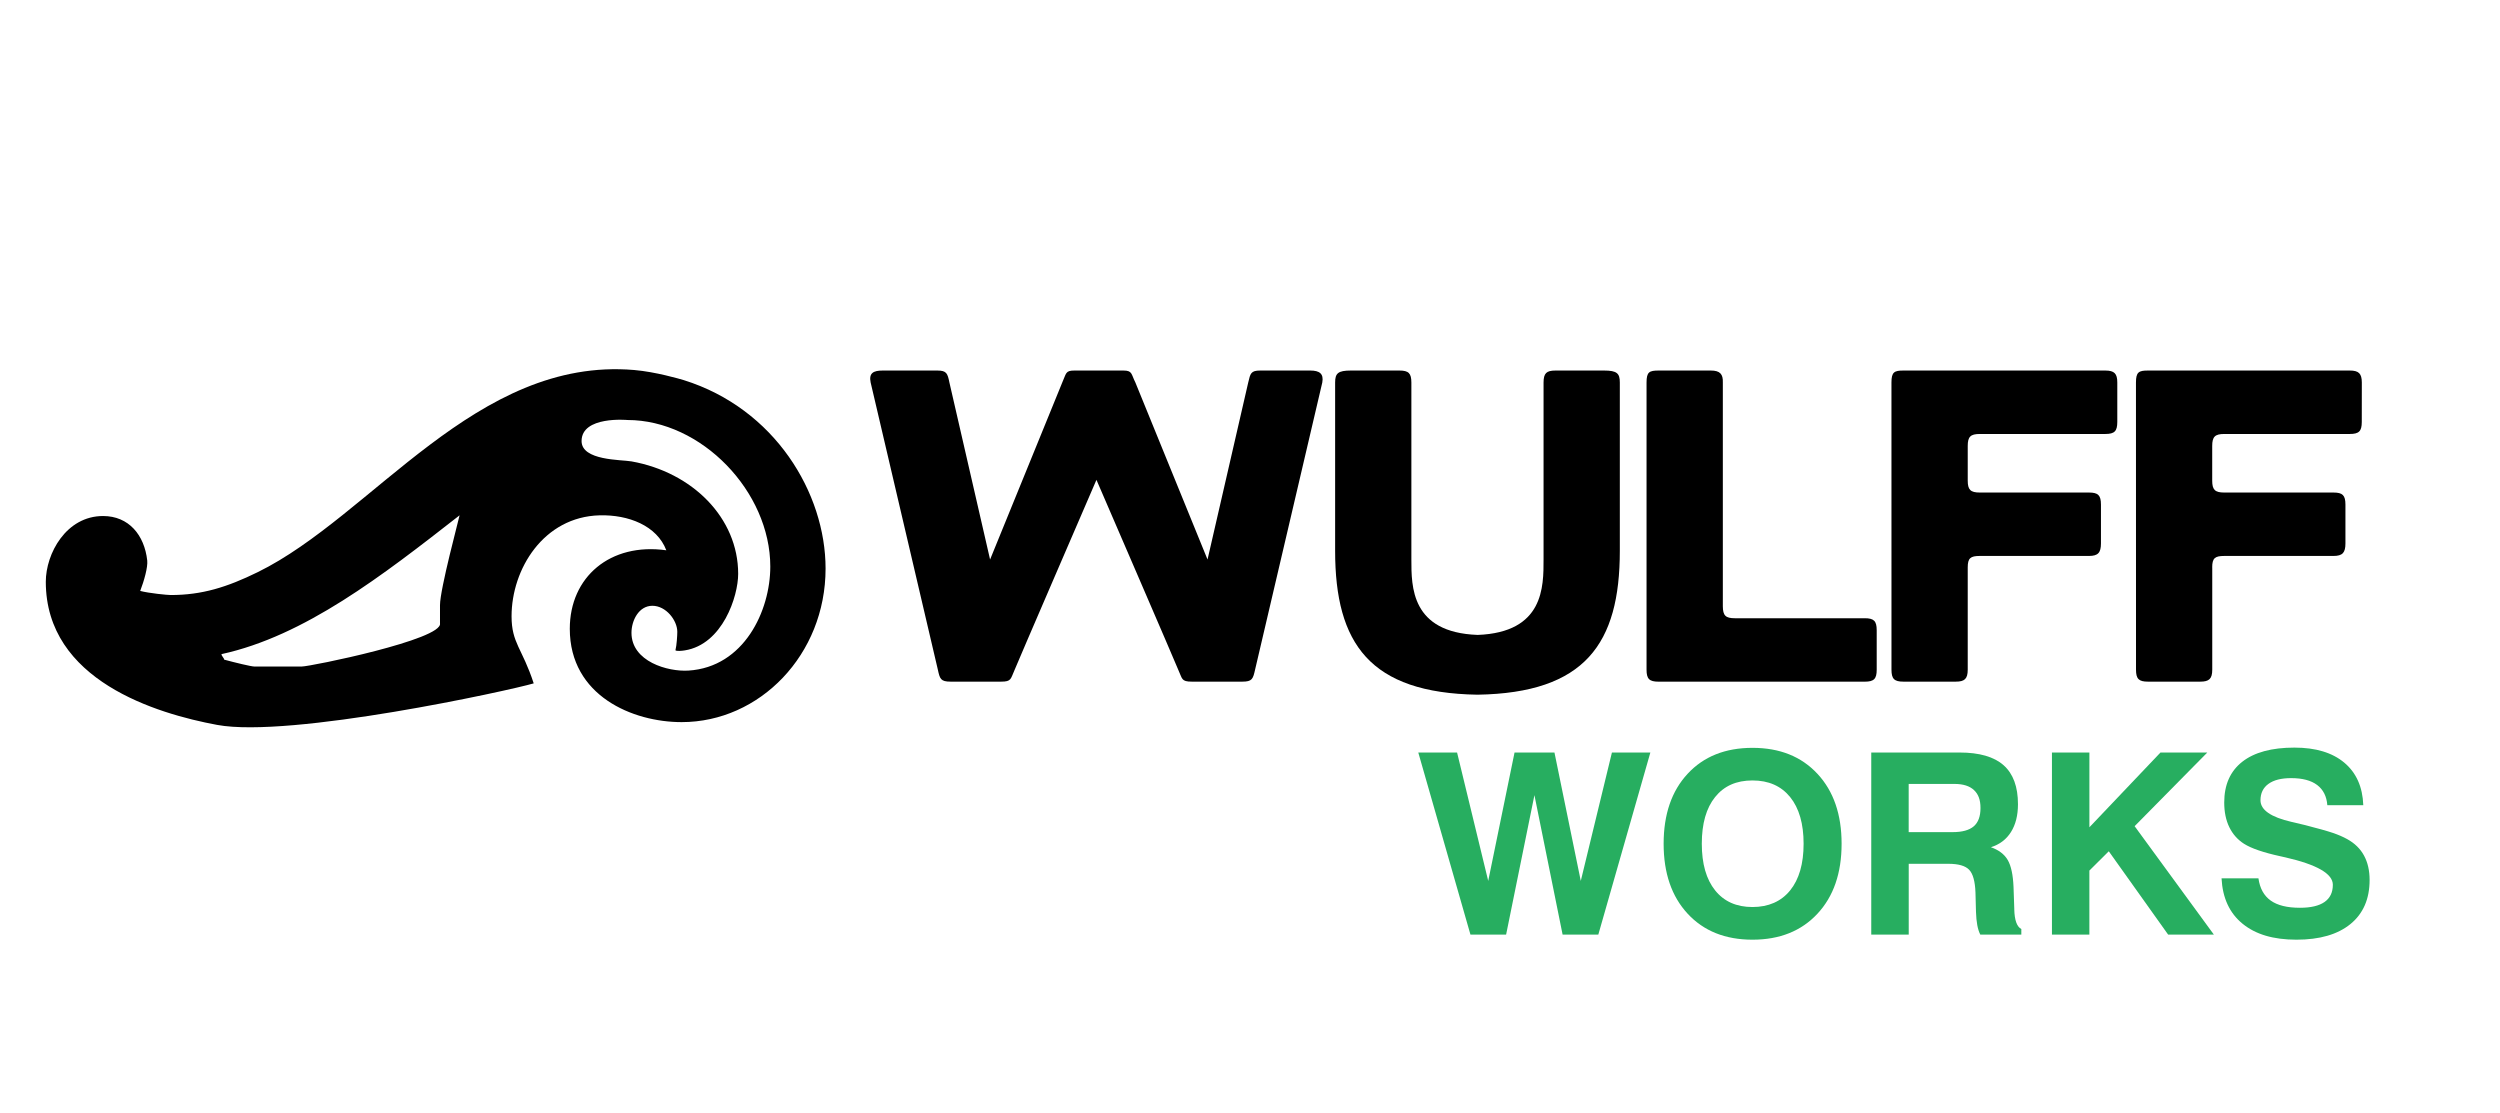 <?xml version="1.0" encoding="UTF-8"?>
<svg id="Layer_1" data-name="Layer 1" xmlns="http://www.w3.org/2000/svg" viewBox="0 0 1042 464">
  <defs>
    <style>
      .cls-1, .cls-2, .cls-3 {
        stroke-width: 0px;
      }

      .cls-1, .cls-3 {
        fill: #000;
      }

      .cls-2 {
        fill: #27ae60;
      }

      .cls-3 {
        fill-rule: evenodd;
      }
    </style>
  </defs>
  <path class="cls-3" d="M264.33,154.22c8.86.75,19.05,3.73,20.65,4.21,37.97,11.86,59.12,47.09,59.12,78.55,0,35.93-27.46,64-60,64-20.29,0-46.61-10.9-46.61-38.9,0-21.59,16.84-36,40.23-32.72-3.92-10.28-15.79-14.88-27.79-14.57-23.36.61-36.71,22.41-36.71,42.06,0,11.24,4.43,13.28,9.23,27.98-9.96,2.97-101.55,22.95-131.96,17.31-25.19-4.68-71.4-18.48-71.4-59.66,0-11.72,8.47-27.4,23.87-27.4,10.72,0,17.24,7.94,18.41,18.56.3,2.72-1.31,8.47-2.93,12.66,3.59.96,11.37,1.71,12.71,1.71,12.99,0,23.39-3.22,36.3-9.55,47.8-23.46,91.03-89.85,156.88-84.24M261.5,175.06c30.87-.01,59.56,29.84,59.56,61.09,0,18.42-10.93,41.9-34.12,43.35-8.56.54-23.74-3.75-23.74-15.75,0-5.1,3.03-11.26,8.72-11.26s10.38,6.09,10.38,10.85c0,1.38-.24,5.63-.78,7.7.47.43,2.59.26,3.91.04,15.75-2.52,22.24-22.52,22.24-31.9,0-23.31-19.06-42.34-44.47-46.87-4.28-.76-20.8-.27-20.8-8.48,0-10.55,19.1-8.77,19.1-8.77h0ZM191.55,214.79c-.17,1.14-8.16,30.73-8.16,37.43v7.59c1.31,6.71-53.97,18-57.66,18h-19.69c-1.34,0-8.17-1.67-12.6-2.87-.06-.72-1.18-1.58-1.12-2.3,34.57-7.55,66.83-32.53,99.22-57.85h.01Z"/>
  <path class="cls-1" d="M820.15,236.48c0-3.86,1.15-4.75,5.01-4.76h45.51c3.82.01,5-1.39,5.01-5.21v-16.21c-.01-3.88-1.18-5.01-5.01-5.01h-45.51c-3.84,0-5.01-1.15-5.01-4.96v-14.46c0-3.84,1.16-4.98,5.01-4.99h52.32c3.86,0,4.99-1.16,5.01-4.99v-16.46c0-3.72-1.23-4.99-5.01-4.99h-84.11c-3.82,0-5.01.62-5.01,4.99,0,23.16.03,119.69.01,119.69,0,3.85,1.17,4.99,5,4.99h21.78c3.65,0,5-1.13,5-4.99v-42.64"/>
  <path class="cls-1" d="M723.08,257.68h54.12c3.84,0,5,1.13,5.01,4.99v16.46c0,3.83-1.15,4.99-4.99,4.99h-85.93c-3.86,0-5.01-1.16-5.01-4.99v-119.7c.01-4.41,1.15-4.98,5.01-4.99h21.78c3.85,0,5.14,1.51,5.01,4.99v93.26c.02,3.89,1.18,4.99,5.01,4.99"/>
  <path class="cls-1" d="M468.2,154.44c3.82,0,3.21,1.39,5.03,4.99l30.07,73.78,16.96-73.78c.89-3.82,1.11-4.98,5.01-4.99h20.85c3.83,0,5.68,1.29,5.01,4.99l-28.01,119.69c-.88,3.9-1.23,4.99-5.33,4.99h-21.01c-4.53,0-3.92-1.2-5.7-4.99.11,0-34.08-79.12-34.08-79.12,0,0-34.18,79.12-34.07,79.12-1.76,3.9-1.3,4.99-5.69,4.99h-21.02c-4.17,0-4.49-1.18-5.32-4.99l-28.01-119.69c-.82-3.97,1.16-4.98,5.01-4.99h22.81c3.85,0,4.24,1.22,5.01,4.99l16.95,73.78,30.08-73.78c1.72-3.82,1.28-4.98,5.01-4.99h20.49"/>
  <path class="cls-1" d="M922.05,236.48c0-3.86,1.14-4.75,5.01-4.76h45.51c3.83.01,5-1.39,5.01-5.21v-16.21c-.01-3.88-1.18-5.01-5.01-5.01h-45.51c-3.85,0-5.01-1.15-5.01-4.96v-14.46c0-3.84,1.16-4.98,5.01-4.99h52.32c3.86,0,4.99-1.16,5.01-4.99l.02-16.46c-.02-3.72-1.26-4.99-5.02-4.99h-84.11c-3.82,0-5.01.62-5.01,4.99,0,23.16.03,119.69.02,119.69,0,3.85,1.17,4.99,4.99,4.99h21.78c3.65,0,5.01-1.13,5.01-4.99v-42.64"/>
  <path class="cls-1" d="M615.82,264.63c-27.73-1.04-27.56-20.15-27.56-31.51v-73.69c-.01-3.84-1.15-4.99-5-4.99h-20.2c-5.39,0-6.58,1.17-6.58,4.99v70.18c0,38.67,14.5,59.22,59.33,59.94,44.83-.72,59.33-21.27,59.33-59.94v-70.18c0-3.82-1.19-4.98-6.58-4.99h-20.2c-3.85,0-4.99,1.15-5.01,4.99v73.7c0,11.36.22,30.46-27.52,31.51"/>
  <path class="cls-2" d="M612.88,389.53l-21.74-75.88h16.17l12.98,53.52,10.97-53.52h16.64l10.97,53.52,12.98-53.52h16.02l-21.69,75.88h-14.89l-11.74-58.11-11.8,58.11h-14.89.02Z"/>
  <path class="cls-2" d="M693.4,351.67c0-12.26,3.34-21.99,10.02-29.18,6.68-7.19,15.68-10.79,27.02-10.79s20.36,3.61,27.07,10.82c6.72,7.21,10.07,16.93,10.07,29.16s-3.35,21.94-10.07,29.16c-6.71,7.21-15.74,10.82-27.07,10.82s-20.34-3.61-27.02-10.82-10.02-16.93-10.02-29.16h0ZM709.31,351.67c0,8.34,1.85,14.83,5.56,19.45s8.89,6.93,15.55,6.93,11.97-2.31,15.71-6.93c3.74-4.62,5.61-11.1,5.61-19.45s-1.87-14.83-5.61-19.45-8.98-6.93-15.71-6.93-11.85,2.3-15.55,6.9c-3.71,4.6-5.56,11.09-5.56,19.47h0Z"/>
  <path class="cls-2" d="M779.94,389.53v-75.88h36.78c8.28,0,14.41,1.77,18.39,5.31s5.98,8.95,5.98,16.23c0,4.64-.97,8.5-2.91,11.59s-4.73,5.2-8.37,6.34c3.3,1.17,5.64,2.95,7.03,5.36s2.19,6.15,2.4,11.23l.31,8.96v.31c.1,4.53,1.08,7.28,2.94,8.24v2.32h-17.1c-.55-1.06-.97-2.38-1.26-3.94s-.47-3.43-.54-5.59l-.21-7.98c-.17-4.71-1.06-7.88-2.65-9.53s-4.47-2.47-8.63-2.47h-16.54v29.52h-15.61v-.02ZM795.54,346.83h18.34c3.98,0,6.91-.81,8.78-2.42s2.81-4.15,2.81-7.62-.91-5.8-2.73-7.5-4.53-2.55-8.14-2.55h-19.06v20.09h0Z"/>
  <path class="cls-2" d="M855.25,389.53v-75.88h15.61v31.16l29.62-31.16h19.52l-30.29,30.7,33.02,45.18h-19.06l-24.73-34.72-8.09,8.04v26.68h-15.61,0Z"/>
  <path class="cls-2" d="M925.92,366.1h15.4c.58,4.15,2.28,7.24,5.1,9.25s6.88,3.01,12.21,3.01c4.53,0,7.95-.81,10.25-2.42s3.45-4,3.45-7.16c0-4.6-6.61-8.41-19.83-11.44l-.46-.1c-.34-.07-.88-.19-1.6-.36-7.08-1.55-12.12-3.28-15.14-5.2-2.68-1.72-4.72-4.03-6.13-6.93s-2.11-6.33-2.11-10.28c0-7.38,2.51-13.04,7.52-16.97s12.26-5.9,21.74-5.9c8.86,0,15.79,2.09,20.79,6.28s7.63,10.1,7.91,17.72h-14.99c-.28-3.68-1.68-6.47-4.22-8.4s-6.16-2.88-10.87-2.88c-4.09,0-7.24.8-9.45,2.4s-3.32,3.87-3.32,6.83c0,4.02,4.31,7.02,12.93,9.01,2.34.55,4.15.98,5.46,1.29,5.53,1.41,9.45,2.51,11.77,3.3s4.33,1.67,6.05,2.63c3.09,1.72,5.41,3.99,6.95,6.83s2.32,6.23,2.32,10.17c0,7.9-2.66,14.02-7.98,18.36s-12.83,6.52-22.51,6.52-17.03-2.22-22.46-6.65-8.34-10.73-8.76-18.91h-.02Z"/>
</svg>